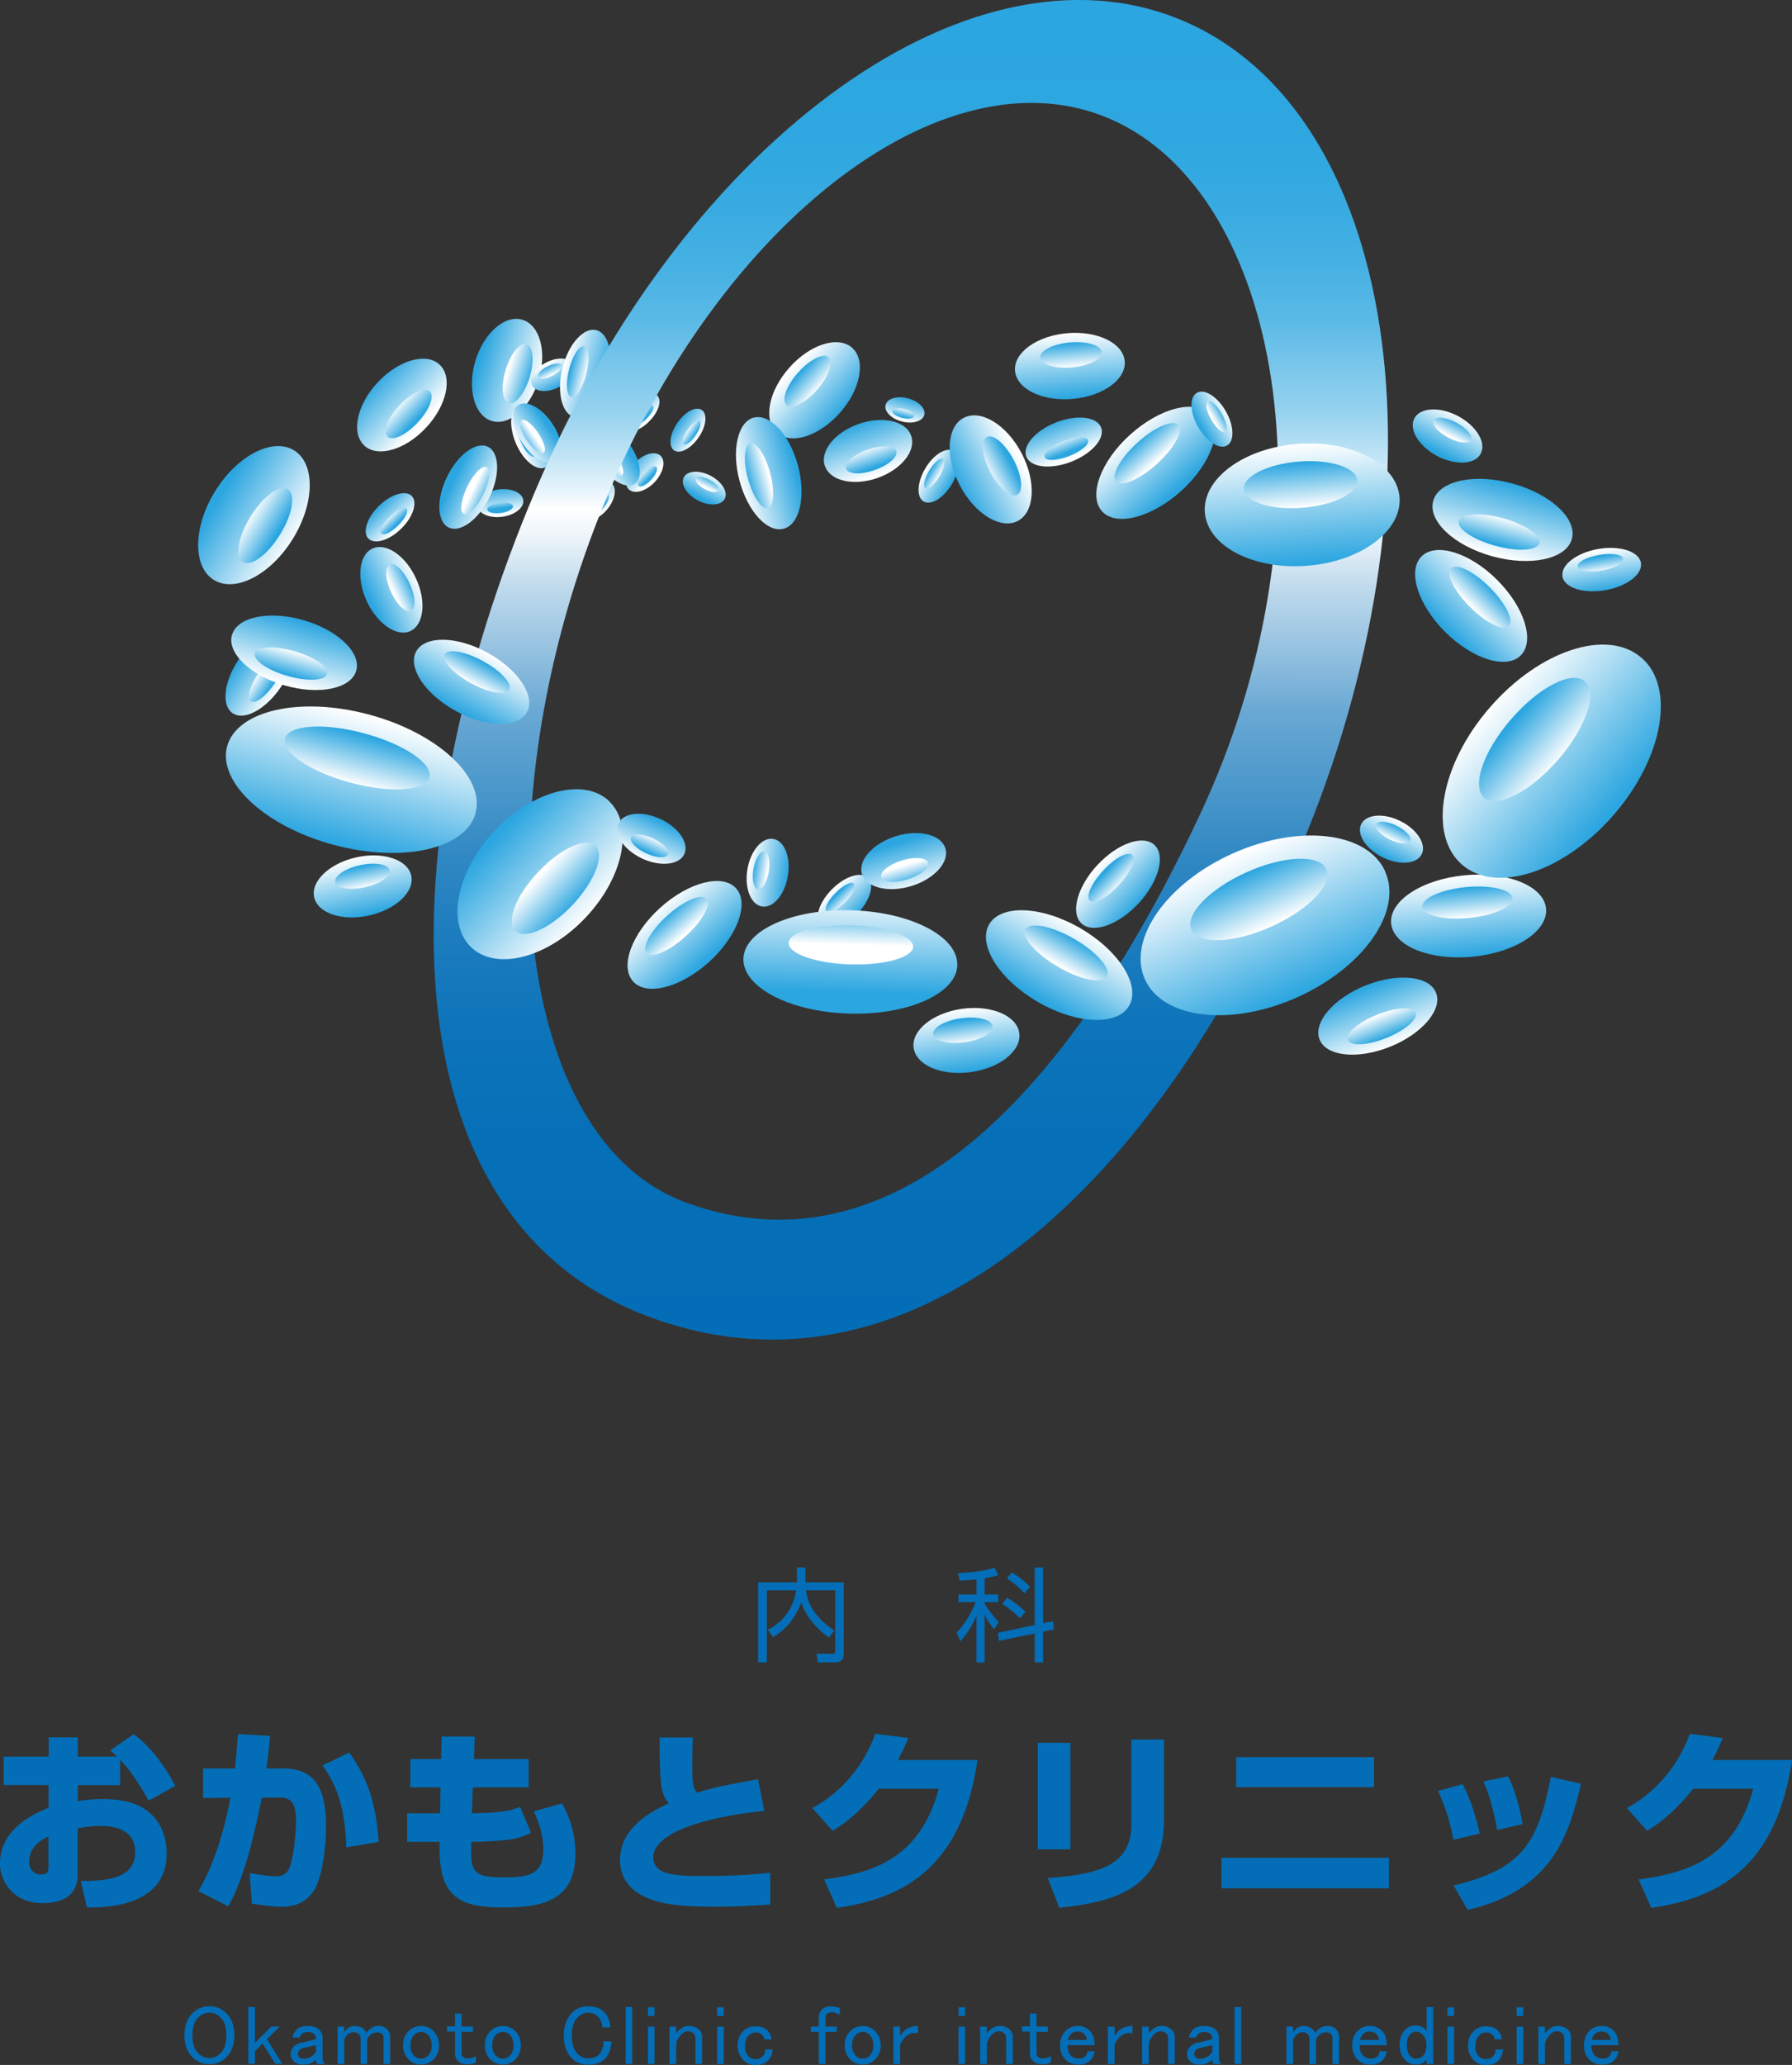 <?xml version="1.0" encoding="UTF-8"?><svg id="_イヤー_2" xmlns="http://www.w3.org/2000/svg" xmlns:xlink="http://www.w3.org/1999/xlink" viewBox="0 0 173.05 199.35"><rect x="0" y="0" width="173.05" height="199.35" fill="#333333" stroke="none"/><defs><style>.cls-1{fill:url(#linear-gradient-75);}.cls-2{fill:url(#linear-gradient-2);}.cls-3{fill:url(#linear-gradient-51);}.cls-4{fill:url(#linear-gradient-17);}.cls-5{fill:url(#linear-gradient-87);}.cls-6{fill:url(#linear-gradient-93);}.cls-7{fill:url(#linear-gradient-92);}.cls-8{fill:url(#linear-gradient-80);}.cls-9{fill:url(#linear-gradient-109);}.cls-10{fill:url(#linear-gradient-43);}.cls-11{fill:url(#linear-gradient-15);}.cls-12{fill:url(#linear-gradient-58);}.cls-13{fill:url(#linear-gradient-69);}.cls-14{fill:url(#linear-gradient-81);}.cls-15{fill:url(#linear-gradient-18);}.cls-16{fill:url(#linear-gradient-56);}.cls-17{fill:url(#linear-gradient-40);}.cls-18{fill:url(#linear-gradient-52);}.cls-19{fill:url(#linear-gradient-28);}.cls-20{fill:url(#linear-gradient-14);}.cls-21{fill:url(#linear-gradient-36);}.cls-22{fill:url(#linear-gradient-78);}.cls-23{fill:url(#linear-gradient-20);}.cls-24{fill:url(#linear-gradient-6);}.cls-25{fill:url(#linear-gradient-53);}.cls-26{fill:url(#linear-gradient-91);}.cls-27{fill:url(#linear-gradient-60);}.cls-28{fill:url(#linear-gradient-108);}.cls-29{fill:url(#linear-gradient-84);}.cls-30{fill:url(#linear-gradient-104);}.cls-31{fill:url(#linear-gradient-35);}.cls-32{fill:url(#linear-gradient-48);}.cls-33{fill:url(#linear-gradient-32);}.cls-34{fill:url(#linear-gradient-97);}.cls-35{fill:url(#linear-gradient-11);}.cls-36{fill:url(#linear-gradient-50);}.cls-37{fill:url(#linear-gradient-106);}.cls-38{fill:url(#linear-gradient-111);}.cls-39{fill:url(#linear-gradient-63);}.cls-40{fill:url(#linear-gradient-67);}.cls-41{fill:url(#linear-gradient-95);}.cls-42{fill:url(#linear-gradient-86);}.cls-43{fill:url(#linear-gradient-39);}.cls-44{fill:url(#linear-gradient-110);}.cls-45{fill:url(#linear-gradient-10);}.cls-46{fill:url(#linear-gradient-59);}.cls-47{fill:url(#linear-gradient-49);}.cls-48{fill:url(#linear-gradient-37);}.cls-49{fill:url(#linear-gradient-82);}.cls-50{fill:url(#linear-gradient-16);}.cls-51{fill:url(#linear-gradient-31);}.cls-52{fill:url(#linear-gradient-85);}.cls-53{fill:url(#linear-gradient-61);}.cls-54{fill:url(#linear-gradient-68);}.cls-55{fill:url(#linear-gradient-103);}.cls-56{fill:url(#linear-gradient-62);}.cls-57{fill:url(#linear-gradient-107);}.cls-58{fill:url(#linear-gradient-41);}.cls-59{fill:url(#linear-gradient-76);}.cls-60{fill:url(#linear-gradient-98);}.cls-61{fill:url(#linear-gradient-21);}.cls-62{fill:url(#linear-gradient-72);}.cls-63{fill:url(#linear-gradient-25);}.cls-64{fill:url(#linear-gradient-89);}.cls-65{fill:url(#linear-gradient-5);}.cls-66{fill:url(#linear-gradient-64);}.cls-67{fill:url(#linear-gradient-102);}.cls-68{fill:url(#linear-gradient-83);}.cls-69{fill:url(#linear-gradient-54);}.cls-70{fill:url(#linear-gradient-45);}.cls-71{fill:url(#linear-gradient-55);}.cls-72{fill:url(#linear-gradient-34);}.cls-73{fill:url(#linear-gradient-65);}.cls-74{fill:url(#linear-gradient-70);}.cls-75{fill:url(#linear-gradient-79);}.cls-76{fill:url(#linear-gradient-88);}.cls-77{fill:url(#linear-gradient-7);}.cls-78{fill:url(#linear-gradient-66);}.cls-79{fill:url(#linear-gradient-96);}.cls-80{fill:#036eb7;}.cls-81{fill:url(#linear-gradient-24);}.cls-82{fill:url(#linear-gradient-73);}.cls-83{fill:url(#linear-gradient-100);}.cls-84{fill:url(#linear-gradient-105);}.cls-85{fill:url(#linear-gradient-9);}.cls-86{fill:url(#linear-gradient-22);}.cls-87{fill:url(#linear-gradient-74);}.cls-88{fill:url(#linear-gradient-42);}.cls-89{fill:url(#linear-gradient-99);}.cls-90{fill:url(#linear-gradient-3);}.cls-91{fill:url(#linear-gradient);}.cls-92{fill:url(#linear-gradient-27);}.cls-93{fill:url(#linear-gradient-33);}.cls-94{fill:url(#linear-gradient-38);}.cls-95{fill:url(#linear-gradient-94);}.cls-96{fill:url(#linear-gradient-29);}.cls-97{fill:url(#linear-gradient-30);}.cls-98{fill:url(#linear-gradient-23);}.cls-99{fill:url(#linear-gradient-19);}.cls-100{fill:url(#linear-gradient-71);}.cls-101{fill:url(#linear-gradient-4);}.cls-102{fill:url(#linear-gradient-77);}.cls-103{fill:url(#linear-gradient-8);}.cls-104{fill:url(#linear-gradient-90);}.cls-105{fill:url(#linear-gradient-44);}.cls-106{fill:url(#linear-gradient-57);}.cls-107{fill:url(#linear-gradient-47);}.cls-108{fill:url(#linear-gradient-46);}.cls-109{fill:url(#linear-gradient-12);}.cls-110{fill:url(#linear-gradient-13);}.cls-111{fill:url(#linear-gradient-26);}.cls-112{fill:url(#linear-gradient-101);}</style><linearGradient id="linear-gradient" x1="5250.01" y1="-5330.38" x2="5250.01" y2="-5323.99" gradientTransform="translate(-3524.01 -6534.99) rotate(106.88)" gradientUnits="userSpaceOnUse"><stop offset="0" stop-color="#fff"/><stop offset=".98" stop-color="#2ca6e0"/></linearGradient><linearGradient id="linear-gradient-2" x1="5250" y1="-5327.04" x2="5250" y2="-5329.46" xlink:href="#linear-gradient"/><linearGradient id="linear-gradient-3" x1="4932.3" y1="-7277.73" x2="4932.3" y2="-7271.34" gradientTransform="translate(-2328.58 -8088.41) rotate(133.01) scale(.88 1)" xlink:href="#linear-gradient"/><linearGradient id="linear-gradient-4" x1="5087.35" y1="-7273.44" x2="5087.35" y2="-7275.87" gradientTransform="translate(-2341.54 -8073.68) rotate(133) scale(.85 1)" xlink:href="#linear-gradient"/><linearGradient id="linear-gradient-5" x1="4919.52" y1="-7297.46" x2="4919.52" y2="-7294.78" gradientTransform="translate(-2328.58 -8088.41) rotate(133.01) scale(.88 1)" xlink:href="#linear-gradient"/><linearGradient id="linear-gradient-6" x1="5073.97" y1="-7295.12" x2="5073.97" y2="-7296.13" gradientTransform="translate(-2341.54 -8073.68) rotate(133) scale(.85 1)" xlink:href="#linear-gradient"/><linearGradient id="linear-gradient-7" x1="1968.02" y1="-9096.36" x2="1968.02" y2="-9093.69" gradientTransform="translate(567.23 -9194.75) rotate(172.46) scale(.88 1)" xlink:href="#linear-gradient"/><linearGradient id="linear-gradient-8" x1="2014.7" y1="-9094.04" x2="2014.7" y2="-9095.06" gradientTransform="translate(547.03 -9191.35) rotate(172.46) scale(.85 1)" xlink:href="#linear-gradient"/><linearGradient id="linear-gradient-9" x1="4448" y1="-7837.04" x2="4448" y2="-7834.37" gradientTransform="translate(-1902.64 -8485.74) rotate(140.61) scale(.88 1)" xlink:href="#linear-gradient"/><linearGradient id="linear-gradient-10" x1="4584.35" y1="-7834.88" x2="4584.35" y2="-7835.89" gradientTransform="translate(-1917.93 -8472.55) rotate(140.6) scale(.85 1)" xlink:href="#linear-gradient"/><linearGradient id="linear-gradient-11" x1="3697.05" y1="-542.69" x2="3697.05" y2="-540.02" gradientTransform="translate(3186.17 -966.38) rotate(152.78) scale(.88 -1)" xlink:href="#linear-gradient"/><linearGradient id="linear-gradient-12" x1="3805.96" y1="-541.69" x2="3805.96" y2="-542.71" gradientTransform="translate(3168.13 -956.8) rotate(152.78) scale(.85 -1)" xlink:href="#linear-gradient"/><linearGradient id="linear-gradient-13" x1="5045.05" y1="-6048.77" x2="5045.05" y2="-6044.22" gradientTransform="translate(-3184.58 -7134.83) rotate(115.94)" xlink:href="#linear-gradient"/><linearGradient id="linear-gradient-14" x1="5045.05" y1="-6046.39" x2="5045.05" y2="-6048.11" gradientTransform="translate(-3184.58 -7134.83) rotate(115.94)" xlink:href="#linear-gradient"/><linearGradient id="linear-gradient-15" x1="5229.62" y1="-5172.12" x2="5229.62" y2="-5169.04" gradientTransform="translate(-3589.24 -6342.67) rotate(104.96)" xlink:href="#linear-gradient"/><linearGradient id="linear-gradient-16" x1="5229.62" y1="-5170.5" x2="5229.62" y2="-5171.67" gradientTransform="translate(-3589.24 -6342.67) rotate(104.96)" xlink:href="#linear-gradient"/><linearGradient id="linear-gradient-17" x1="4251.95" y1="-7406.98" x2="4251.95" y2="-7403.9" gradientTransform="translate(-2124.54 -8211.29) rotate(135.47)" xlink:href="#linear-gradient"/><linearGradient id="linear-gradient-18" x1="4251.95" y1="-7405.37" x2="4251.95" y2="-7406.54" gradientTransform="translate(-2124.54 -8211.29) rotate(135.47)" xlink:href="#linear-gradient"/><linearGradient id="linear-gradient-19" x1="4227.67" y1="-7416.38" x2="4227.67" y2="-7413.89" gradientTransform="translate(-2124.54 -8211.29) rotate(135.47)" xlink:href="#linear-gradient"/><linearGradient id="linear-gradient-20" x1="4227.67" y1="-7415.08" x2="4227.67" y2="-7416.02" gradientTransform="translate(-2124.54 -8211.29) rotate(135.47)" xlink:href="#linear-gradient"/><linearGradient id="linear-gradient-21" x1="-4271.89" y1="-4024.42" x2="-4271.89" y2="-4019.87" gradientTransform="translate(5000.41 -3123.77) rotate(-75.86)" xlink:href="#linear-gradient"/><linearGradient id="linear-gradient-22" x1="-4271.89" y1="-4022.04" x2="-4271.89" y2="-4023.76" gradientTransform="translate(5000.41 -3123.77) rotate(-75.86)" xlink:href="#linear-gradient"/><linearGradient id="linear-gradient-23" x1="-3661.66" y1="-6969.9" x2="-3661.66" y2="-6966.46" gradientTransform="translate(5042.51 -6045.08) rotate(-112.93)" xlink:href="#linear-gradient"/><linearGradient id="linear-gradient-24" x1="-3661.66" y1="-6968.1" x2="-3661.66" y2="-6969.41" gradientTransform="translate(5042.51 -6045.08) rotate(-112.93)" xlink:href="#linear-gradient"/><linearGradient id="linear-gradient-25" x1="5406" y1="-6558.56" x2="5406" y2="-6549.76" gradientTransform="translate(-3042 -7438.19) rotate(121.82) scale(.88 1)" xlink:href="#linear-gradient"/><linearGradient id="linear-gradient-26" x1="5578.51" y1="-6554.38" x2="5578.51" y2="-6557.71" gradientTransform="translate(-3052.48 -7421.78) rotate(121.83) scale(.85 1)" xlink:href="#linear-gradient"/><linearGradient id="linear-gradient-27" x1="3085.69" y1="-766.33" x2="3085.69" y2="-763.66" gradientTransform="translate(-2682.64 -546.61) rotate(27.95) scale(.88 1)" xlink:href="#linear-gradient"/><linearGradient id="linear-gradient-28" x1="3172.72" y1="-764.7" x2="3172.72" y2="-765.71" gradientTransform="translate(-2664.58 -537.21) rotate(27.95) scale(.85 1)" xlink:href="#linear-gradient"/><linearGradient id="linear-gradient-29" x1="5009.24" y1="-7188.23" x2="5009.24" y2="-7185.56" gradientTransform="translate(-2701.39 -7912.05) rotate(129.43) scale(.88 1)" xlink:href="#linear-gradient"/><linearGradient id="linear-gradient-30" x1="5166.75" y1="-7186.89" x2="5166.75" y2="-7187.9" gradientTransform="translate(-2713.93 -7896.85) rotate(129.43) scale(.85 1)" xlink:href="#linear-gradient"/><linearGradient id="linear-gradient-31" x1="4702.09" y1="-6708.62" x2="4702.09" y2="-6703.75" gradientTransform="translate(-2866.42 -7598.1) rotate(124.29)" xlink:href="#linear-gradient"/><linearGradient id="linear-gradient-32" x1="4702.09" y1="-6706.07" x2="4702.09" y2="-6707.91" gradientTransform="translate(-2866.42 -7598.1) rotate(124.29)" xlink:href="#linear-gradient"/><linearGradient id="linear-gradient-33" x1="4659.38" y1="-6728.36" x2="4659.38" y2="-6725.88" gradientTransform="translate(-2866.42 -7598.1) rotate(124.29)" xlink:href="#linear-gradient"/><linearGradient id="linear-gradient-34" x1="4659.38" y1="-6727.06" x2="4659.38" y2="-6728.01" gradientTransform="translate(-2866.42 -7598.1) rotate(124.29)" xlink:href="#linear-gradient"/><linearGradient id="linear-gradient-35" x1="3155.25" y1="-805.25" x2="3155.25" y2="-800.91" gradientTransform="translate(-2682.64 -546.61) rotate(27.95) scale(.88 1)" xlink:href="#linear-gradient"/><linearGradient id="linear-gradient-36" x1="3244.84" y1="-802.74" x2="3244.84" y2="-804.39" gradientTransform="translate(-2664.58 -537.21) rotate(27.95) scale(.85 1)" xlink:href="#linear-gradient"/><linearGradient id="linear-gradient-37" x1="2002.52" y1="-606.53" x2="2002.52" y2="-602.49" gradientTransform="translate(2231.46 306.32) rotate(170.1) scale(1 -1)" xlink:href="#linear-gradient"/><linearGradient id="linear-gradient-38" x1="2002.52" y1="-604.42" x2="2002.52" y2="-605.95" gradientTransform="translate(2231.46 306.32) rotate(170.1) scale(1 -1)" xlink:href="#linear-gradient"/><linearGradient id="linear-gradient-39" x1="-3181.37" y1="-7621.09" x2="-3181.37" y2="-7617.65" gradientTransform="translate(4584.51 -6862.36) rotate(-124.1)" xlink:href="#linear-gradient"/><linearGradient id="linear-gradient-40" x1="-3181.37" y1="-7619.29" x2="-3181.37" y2="-7620.59" gradientTransform="translate(4584.51 -6862.36) rotate(-124.1)" xlink:href="#linear-gradient"/><linearGradient id="linear-gradient-41" x1="-3175.33" y1="-7626.14" x2="-3175.33" y2="-7622.7" gradientTransform="translate(4584.51 -6862.36) rotate(-124.1)" xlink:href="#linear-gradient"/><linearGradient id="linear-gradient-42" x1="-3175.33" y1="-7624.34" x2="-3175.33" y2="-7625.65" gradientTransform="translate(4584.51 -6862.36) rotate(-124.1)" xlink:href="#linear-gradient"/><linearGradient id="linear-gradient-43" x1="-713.88" y1="-9191.95" x2="-713.88" y2="-9185.4" gradientTransform="translate(1890.53 -8963.42) rotate(-163.9)" xlink:href="#linear-gradient"/><linearGradient id="linear-gradient-44" x1="-713.88" y1="-9188.53" x2="-713.88" y2="-9191.01" gradientTransform="translate(1890.53 -8963.42) rotate(-163.9)" xlink:href="#linear-gradient"/><linearGradient id="linear-gradient-45" x1="2960.82" y1="-8481.64" x2="2960.82" y2="-8476.11" gradientTransform="translate(60.93 -8937.88) rotate(160.6)" xlink:href="#linear-gradient"/><linearGradient id="linear-gradient-46" x1="2960.82" y1="-8478.75" x2="2960.82" y2="-8480.84" gradientTransform="translate(60.93 -8937.88) rotate(160.6)" xlink:href="#linear-gradient"/><linearGradient id="linear-gradient-47" x1="279.53" y1="-9170.45" x2="279.53" y2="-9168.14" gradientTransform="translate(2594.45 -8783.84) rotate(-165.67) scale(.88 1)" xlink:href="#linear-gradient"/><linearGradient id="linear-gradient-48" x1="265.62" y1="-9168.74" x2="265.62" y2="-9169.61" gradientTransform="translate(2574.59 -8788.42) rotate(-165.67) scale(.85 1)" xlink:href="#linear-gradient"/><linearGradient id="linear-gradient-49" x1="-763.71" y1="14.91" x2="-763.71" y2="18.81" gradientTransform="translate(-457.93 -233.15) rotate(-153.5) scale(.88 -1)" xlink:href="#linear-gradient"/><linearGradient id="linear-gradient-50" x1="-814.79" y1="17.03" x2="-814.79" y2="15.55" gradientTransform="translate(-475.88 -242.19) rotate(-153.5) scale(.85 -1)" xlink:href="#linear-gradient"/><linearGradient id="linear-gradient-51" x1="3024.33" y1="-8395.07" x2="3024.33" y2="-8391" gradientTransform="translate(-131.52 -8875.92) rotate(158.68)" xlink:href="#linear-gradient"/><linearGradient id="linear-gradient-52" x1="3024.33" y1="-8392.94" x2="3024.33" y2="-8394.48" gradientTransform="translate(-131.52 -8875.92) rotate(158.68)" xlink:href="#linear-gradient"/><linearGradient id="linear-gradient-53" x1="675.58" y1="-9071.45" x2="675.58" y2="-9068.37" gradientTransform="translate(2240.14 -8800.76) rotate(-170.81)" xlink:href="#linear-gradient"/><linearGradient id="linear-gradient-54" x1="675.58" y1="-9069.84" x2="675.58" y2="-9071.01" gradientTransform="translate(2240.14 -8800.76) rotate(-170.81)" xlink:href="#linear-gradient"/><linearGradient id="linear-gradient-55" x1="-3913.19" y1="-3075.74" x2="-3913.19" y2="-3072.76" gradientTransform="translate(4734.59 -1741.74) rotate(-59.21)" xlink:href="#linear-gradient"/><linearGradient id="linear-gradient-56" x1="-3913.19" y1="-3074.18" x2="-3913.19" y2="-3075.31" gradientTransform="translate(4734.59 -1741.74) rotate(-59.21)" xlink:href="#linear-gradient"/><linearGradient id="linear-gradient-57" x1="-3412.45" y1="-2221.82" x2="-3412.45" y2="-2218.41" gradientTransform="translate(4059.8 -777.44) rotate(-45.31)" xlink:href="#linear-gradient"/><linearGradient id="linear-gradient-58" x1="-3412.45" y1="-2220.03" x2="-3412.45" y2="-2221.32" gradientTransform="translate(4059.8 -777.44) rotate(-45.31)" xlink:href="#linear-gradient"/><linearGradient id="linear-gradient-59" x1="-365.55" y1="-695.86" x2="-365.55" y2="-690.11" gradientTransform="translate(498.91 692.21) rotate(-12.56) scale(.88 1)" xlink:href="#linear-gradient"/><linearGradient id="linear-gradient-60" x1="-402.86" y1="-692.7" x2="-402.86" y2="-694.88" gradientTransform="translate(519.05 687.56) rotate(-12.57) scale(.85 1)" xlink:href="#linear-gradient"/><linearGradient id="linear-gradient-61" x1="-2968.95" y1="-2372.34" x2="-2968.95" y2="-2365.79" gradientTransform="translate(3578.76 -348.28) rotate(-48.58) scale(.88 1)" xlink:href="#linear-gradient"/><linearGradient id="linear-gradient-62" x1="-3099.54" y1="-2368.64" x2="-3099.54" y2="-2371.13" gradientTransform="translate(3591.9 -363.87) rotate(-48.58) scale(.85 1)" xlink:href="#linear-gradient"/><linearGradient id="linear-gradient-63" x1="-3838.24" y1="-4405.97" x2="-3838.24" y2="-4402.01" gradientTransform="translate(4976.9 -2505.03) rotate(-80.43) scale(.88 1)" xlink:href="#linear-gradient"/><linearGradient id="linear-gradient-64" x1="-4000.32" y1="-4403.74" x2="-4000.32" y2="-4405.24" gradientTransform="translate(4980.02 -2525.42) rotate(-80.43) scale(.85 1)" xlink:href="#linear-gradient"/><linearGradient id="linear-gradient-65" x1="-2962.22" y1="-5962.87" x2="-2962.22" y2="-5957.03" gradientTransform="translate(5057.21 -4366.32) rotate(-105.09)" xlink:href="#linear-gradient"/><linearGradient id="linear-gradient-66" x1="-2962.22" y1="-5959.82" x2="-2962.22" y2="-5962.03" gradientTransform="translate(5057.21 -4366.32) rotate(-105.09)" xlink:href="#linear-gradient"/><linearGradient id="linear-gradient-67" x1="-3.77" y1="119.47" x2="-.96" y2="-9.82" gradientTransform="translate(89.13 9.8) rotate(-1.24)" gradientUnits="userSpaceOnUse"><stop offset="0" stop-color="#036eb7"/><stop offset=".14" stop-color="#056fb7"/><stop offset=".23" stop-color="#0d74ba"/><stop offset=".3" stop-color="#1c7cbe"/><stop offset=".36" stop-color="#3088c3"/><stop offset=".41" stop-color="#4a97cb"/><stop offset=".47" stop-color="#6aa9d4"/><stop offset=".51" stop-color="#91bfdf"/><stop offset=".56" stop-color="#bdd9ec"/><stop offset=".6" stop-color="#eef5fa"/><stop offset=".62" stop-color="#fff"/><stop offset=".63" stop-color="#edf7fc"/><stop offset=".66" stop-color="#c0e4f5"/><stop offset=".69" stop-color="#98d3ef"/><stop offset=".73" stop-color="#76c5ea"/><stop offset=".76" stop-color="#5bbae6"/><stop offset=".8" stop-color="#46b1e3"/><stop offset=".85" stop-color="#37aae1"/><stop offset=".9" stop-color="#2ea7e0"/><stop offset=".98" stop-color="#2ca6e0"/></linearGradient><linearGradient id="linear-gradient-68" x1="604" y1="-881.05" x2="604" y2="-868.01" gradientTransform="translate(-776.06 763.48) rotate(15.02)" xlink:href="#linear-gradient"/><linearGradient id="linear-gradient-69" x1="604" y1="-874.23" x2="604" y2="-879.17" gradientTransform="translate(-776.06 763.48) rotate(15.02)" xlink:href="#linear-gradient"/><linearGradient id="linear-gradient-70" x1="-2795.36" y1="-6920.79" x2="-2795.36" y2="-6908.65" gradientTransform="translate(-3073.3 -6687.39) rotate(-46.79) scale(1 -1)" xlink:href="#linear-gradient"/><linearGradient id="linear-gradient-71" x1="-2795.36" y1="-6914.44" x2="-2795.36" y2="-6919.04" gradientTransform="translate(-3073.3 -6687.39) rotate(-46.79) scale(1 -1)" xlink:href="#linear-gradient"/><linearGradient id="linear-gradient-72" x1="-1648.07" y1="-479.76" x2="-1648.07" y2="-464.54" gradientTransform="translate(1634.97 -71.64) rotate(-24.16) scale(.88 1)" xlink:href="#linear-gradient"/><linearGradient id="linear-gradient-73" x1="-1730.69" y1="-471.98" x2="-1730.69" y2="-477.74" gradientTransform="translate(1653.53 -79.71) rotate(-24.15) scale(.85 1)" xlink:href="#linear-gradient"/><linearGradient id="linear-gradient-74" x1="2284.85" y1="-8180.73" x2="2284.85" y2="-8176.53" gradientTransform="translate(1692.73 -8180.8) rotate(24.94) scale(.88 -1)" xlink:href="#linear-gradient"/><linearGradient id="linear-gradient-75" x1="2343.72" y1="-8177.82" x2="2343.72" y2="-8179.41" gradientTransform="translate(1710.62 -8171.89) rotate(24.94) scale(.85 -1)" xlink:href="#linear-gradient"/><linearGradient id="linear-gradient-76" x1="88.95" y1="-223.98" x2="88.95" y2="-217.62" gradientTransform="translate(45.28 262.23) rotate(-5.12) scale(.88 1)" xlink:href="#linear-gradient"/><linearGradient id="linear-gradient-77" x1="68.85" y1="-220.48" x2="68.85" y2="-222.89" gradientTransform="translate(65.13 260.27) rotate(-5.12) scale(.85 1)" xlink:href="#linear-gradient"/><linearGradient id="linear-gradient-78" x1="2380.08" y1="-8058.33" x2="2380.08" y2="-8053.28" gradientTransform="translate(-271.69 -8230.79) rotate(162.99) scale(.88 1)" xlink:href="#linear-gradient"/><linearGradient id="linear-gradient-79" x1="2442.56" y1="-8055.37" x2="2442.56" y2="-8057.28" gradientTransform="translate(-290.64 -8224.74) rotate(162.99) scale(.85 1)" xlink:href="#linear-gradient"/><linearGradient id="linear-gradient-80" x1="1767.15" y1="-725.8" x2="1767.15" y2="-719.63" gradientTransform="translate(1729.47 600.8) rotate(172.02) scale(.88 -1)" xlink:href="#linear-gradient"/><linearGradient id="linear-gradient-81" x1="1808.29" y1="-723.02" x2="1808.29" y2="-725.36" gradientTransform="translate(1710.3 603.86) rotate(172.01) scale(.85 -1) skewX(.01)" xlink:href="#linear-gradient"/><linearGradient id="linear-gradient-82" x1="-2761.12" y1="-1606.74" x2="-2761.12" y2="-1601.3" gradientTransform="translate(3162.78 -844.71) rotate(-47.09)" xlink:href="#linear-gradient"/><linearGradient id="linear-gradient-83" x1="-2761.12" y1="-1603.89" x2="-2761.12" y2="-1605.95" gradientTransform="translate(3162.78 -844.71) rotate(-47.09)" xlink:href="#linear-gradient"/><linearGradient id="linear-gradient-84" x1="-2412.59" y1="-1306.35" x2="-2412.59" y2="-1299.02" gradientTransform="translate(2774.83 -606.88) rotate(-42.11)" xlink:href="#linear-gradient"/><linearGradient id="linear-gradient-85" x1="-2412.58" y1="-1302.51" x2="-2412.58" y2="-1305.3" gradientTransform="translate(2774.83 -606.88) rotate(-42.11)" xlink:href="#linear-gradient"/><linearGradient id="linear-gradient-86" x1="-2476.9" y1="-1302.9" x2="-2476.9" y2="-1295.86" gradientTransform="translate(2774.83 -606.88) rotate(-42.11)" xlink:href="#linear-gradient"/><linearGradient id="linear-gradient-87" x1="-2476.9" y1="-1299.21" x2="-2476.9" y2="-1301.88" gradientTransform="translate(2774.83 -606.88) rotate(-42.11)" xlink:href="#linear-gradient"/><linearGradient id="linear-gradient-88" x1="353.67" y1="-519.24" x2="353.67" y2="-508.92" gradientTransform="translate(-304.94 578.1) rotate(1.74) scale(1.05 .97)" xlink:href="#linear-gradient"/><linearGradient id="linear-gradient-89" x1="353.67" y1="-513.84" x2="353.67" y2="-517.75" gradientTransform="translate(-304.94 578.1) rotate(1.74) scale(1.05 .97)" xlink:href="#linear-gradient"/><linearGradient id="linear-gradient-90" x1="2532.18" y1="-990.1" x2="2532.18" y2="-981.89" gradientTransform="translate(-2582.36 -327.11) rotate(30.17)" xlink:href="#linear-gradient"/><linearGradient id="linear-gradient-91" x1="2532.18" y1="-985.81" x2="2532.18" y2="-988.92" gradientTransform="translate(-2582.36 -327.11) rotate(30.17)" xlink:href="#linear-gradient"/><linearGradient id="linear-gradient-92" x1="4753.7" y1="-2076.81" x2="4753.7" y2="-2070.08" gradientTransform="translate(-3681.15 -2682.38) rotate(62.27) scale(.88 1)" xlink:href="#linear-gradient"/><linearGradient id="linear-gradient-93" x1="4901.49" y1="-2073.35" x2="4901.49" y2="-2075.89" gradientTransform="translate(-3671.86 -2664.63) rotate(62.27) scale(.85 1)" xlink:href="#linear-gradient"/><linearGradient id="linear-gradient-94" x1="5085.56" y1="-2308.82" x2="5085.56" y2="-2303.58" gradientTransform="translate(-3928.04 -3026.53) rotate(65.19) scale(.88 1)" xlink:href="#linear-gradient"/><linearGradient id="linear-gradient-95" x1="5245.37" y1="-2306.04" x2="5245.37" y2="-2308.03" gradientTransform="translate(-3919.64 -3008.4) rotate(65.19) scale(.85 1)" xlink:href="#linear-gradient"/><linearGradient id="linear-gradient-96" x1="410.9" y1="-456.13" x2="410.9" y2="-448.23" gradientTransform="translate(-223.87 577.9) rotate(-5.5)" xlink:href="#linear-gradient"/><linearGradient id="linear-gradient-97" x1="410.9" y1="-452" x2="410.9" y2="-454.99" gradientTransform="translate(-223.87 577.9) rotate(-5.5)" xlink:href="#linear-gradient"/><linearGradient id="linear-gradient-98" x1="3052.45" y1="-8435.53" x2="3052.45" y2="-8429.17" gradientTransform="translate(-185.83 -8864.15) rotate(158.06)" xlink:href="#linear-gradient"/><linearGradient id="linear-gradient-99" x1="3052.45" y1="-8432.21" x2="3052.45" y2="-8434.61" gradientTransform="translate(-185.83 -8864.15) rotate(158.06)" xlink:href="#linear-gradient"/><linearGradient id="linear-gradient-100" x1="568.97" y1="-8577.18" x2="568.97" y2="-8569.89" gradientTransform="translate(1864.08 -8368.62) rotate(15.34) scale(1 -1)" xlink:href="#linear-gradient"/><linearGradient id="linear-gradient-101" x1="568.97" y1="-8573.36" x2="568.97" y2="-8576.13" gradientTransform="translate(1864.08 -8368.62) rotate(15.34) scale(1 -1)" xlink:href="#linear-gradient"/><linearGradient id="linear-gradient-102" x1="3384.08" y1="-1132.54" x2="3384.08" y2="-1125.43" gradientTransform="translate(-3051.93 -1529.88) rotate(44.89)" xlink:href="#linear-gradient"/><linearGradient id="linear-gradient-103" x1="3384.08" y1="-1128.82" x2="3384.08" y2="-1131.52" gradientTransform="translate(-3051.93 -1529.88) rotate(44.89)" xlink:href="#linear-gradient"/><linearGradient id="linear-gradient-104" x1="2421.77" y1="-373.76" x2="2421.77" y2="-367.36" gradientTransform="translate(-2256.62 -772.58) rotate(28.71)" xlink:href="#linear-gradient"/><linearGradient id="linear-gradient-105" x1="2421.78" y1="-370.41" x2="2421.78" y2="-372.84" gradientTransform="translate(-2256.62 -772.58) rotate(28.71)" xlink:href="#linear-gradient"/><linearGradient id="linear-gradient-106" x1="-2857.11" y1="-2084.15" x2="-2857.11" y2="-2068.33" gradientTransform="translate(3361.24 -458.94) rotate(-49.04) scale(.88 1)" xlink:href="#linear-gradient"/><linearGradient id="linear-gradient-107" x1="-2983.23" y1="-2075.74" x2="-2983.23" y2="-2081.74" gradientTransform="translate(3374.35 -474.38) rotate(-49.05) scale(.85 1)" xlink:href="#linear-gradient"/><linearGradient id="linear-gradient-108" x1="4523.79" y1="-2112.56" x2="4523.79" y2="-2109.48" gradientTransform="translate(-3963.69 -2835.89) rotate(60.19)" xlink:href="#linear-gradient"/><linearGradient id="linear-gradient-109" x1="4523.8" y1="-2110.95" x2="4523.8" y2="-2112.12" gradientTransform="translate(-3963.69 -2835.89) rotate(60.19)" xlink:href="#linear-gradient"/><linearGradient id="linear-gradient-110" x1="44.27" y1="-52.16" x2="44.27" y2="-40.36" gradientTransform="translate(85.2 98.31) rotate(-4.46)" xlink:href="#linear-gradient"/><linearGradient id="linear-gradient-111" x1="44.27" y1="-45.99" x2="44.27" y2="-50.46" gradientTransform="translate(85.2 98.31) rotate(-4.46)" xlink:href="#linear-gradient"/></defs><g id="_イヤー_1-2"><g><g><path class="cls-80" d="M12.92,167.42c1.54,1.12,2.98,3.01,4.01,4.98l-2.58,1.44c-.66-1.18-1.55-2.71-2.75-3.97v2.47H7.51v1.55c.52-.09,1.12-.21,2.34-.21,2.7,0,3.93,.73,4.68,1.39,1.4,1.27,1.57,3.03,1.57,3.86,0,5.21-6.05,5.22-7.7,5.22l-.6-2.56c1.97-.02,5.26-.02,5.26-2.77,0-2.42-2.42-2.55-3.35-2.55-.84,0-1.68,.15-2.21,.22v4.47c0,2.4-2.04,2.77-3.35,2.77-3.11,0-4.16-2.4-4.16-3.8,0-3.5,3.58-4.96,4.7-5.41v-2.19H.36v-2.75H4.7v-1.85h2.81v1.85h3.8c-.17-.17-.3-.28-.67-.6l2.28-1.57Zm-8.24,9.87c-.49,.24-1.87,.9-1.87,2.43,0,.95,.69,1.25,1.14,1.25,.73,0,.73-.39,.73-.79v-2.9Z"/><path class="cls-80" d="M26.08,167.57c-.07,.86-.17,1.83-.36,3.16h1.63c3.16,0,4.14,2.04,4.14,5.67,0,1.69-.34,5.11-1.35,6.37-.52,.66-1.4,1.31-2.88,1.31-.9,0-2.23-.19-2.94-.3l-.21-2.94c1.69,.28,2.4,.3,2.53,.3,.32,0,.97,0,1.31-.82,.56-1.44,.64-4.33,.64-4.49,0-1.72-.41-2.32-1.68-2.3l-1.63,.02c-.52,2.55-1.57,7.66-3.24,10.48l-2.88-1.46c1.83-3.11,2.7-6.91,3.09-9.01l-2.64,.02v-2.85h3.09c.15-1.55,.19-2.13,.28-3.31l3.11,.15Zm7.36,10.77c-.11-4.44-1.27-6.46-2.3-7.9l2.58-1.25c1.83,2.51,2.6,5.02,2.85,8.63l-3.13,.52Z"/><path class="cls-80" d="M42.64,167.65h3.2l-.07,2.17h5.28v2.73h-5.39l-.09,2.51c3.15-.04,3.93-.34,4.66-.62l1.05,2.49c-1.07,.54-1.91,.82-5.77,.88-.09,2.96,.11,3.43,3.2,3.43,2.28,0,3.76-.24,3.76-2.66,0-1.7-.58-2.98-.92-3.71l2.73-.77c.36,.66,1.29,2.43,1.29,4.83,0,4.81-3.59,5.21-7.02,5.21-3.95,0-6.1-.86-6.1-5.6v-.73h-3.13v-2.75h3.18l.04-2.51h-2.92v-2.73h2.98l.04-2.17Z"/><path class="cls-80" d="M66.91,167.74c-.04,.88-.06,1.54-.06,2.45,0,1.89,.04,2.43,.47,2.88,1.65-.52,1.98-.58,5.88-1.31l.6,3.07c-4.53,.41-10.71,1.83-10.71,4.46,0,1.78,2.19,1.82,5.09,1.82,1.44,0,3.73-.04,6.2-.32v3.07c-1.12,.07-2.87,.21-5.35,.21-4.47,0-5.88-.49-7.04-1.09-1.37-.71-2.12-1.97-2.12-3.39,0-3.28,3.28-4.83,4.72-5.5-.26-.3-.71-.79-.8-2.38-.09-1.52-.09-2.55-.09-3.97h3.22Z"/><path class="cls-80" d="M94.4,169.9c-1.55,10.58-7.32,13.37-13.59,14.29l-1.22-2.75c4.57-.62,9.21-1.89,11.07-8.76h-5.8c-2.06,2.6-3.8,3.67-4.46,4.06l-1.95-2.19c1.09-.62,4.36-2.49,6.08-7.17l3.18,.41c-.24,.58-.45,1.09-.99,2.12h7.68Z"/><path class="cls-80" d="M103.37,178.53h-3.15v-10.28h3.15v10.28Zm9.04-2.85c0,6.83-5.11,7.94-10.11,8.5l-1.12-2.88c5.26-.36,8.07-1.37,8.07-5.17v-8.2h3.16v7.75Z"/><path class="cls-80" d="M134.13,179.35v2.94h-16.18v-2.94h16.18Zm-1.44-9.72v2.9h-13.31v-2.9h13.31Z"/><path class="cls-80" d="M140.35,177.61c-.21-1.2-.64-2.9-1.48-4.72l2.38-.64c.92,1.76,1.38,3.61,1.65,4.76l-2.55,.6Zm.02,4.42c6.76-1.63,8.14-4.21,9.4-10.49l2.9,.67c-1.07,4.42-2.45,10.2-10.93,12.17l-1.37-2.36Zm4.21-5.37c-.45-2.53-.95-3.82-1.33-4.68l2.38-.5c.96,1.91,1.31,4.08,1.4,4.62l-2.45,.56Z"/><path class="cls-80" d="M173.05,169.9c-1.55,10.58-7.32,13.37-13.59,14.29l-1.22-2.75c4.57-.62,9.21-1.89,11.07-8.76h-5.8c-2.06,2.6-3.8,3.67-4.46,4.06l-1.95-2.19c1.09-.62,4.36-2.49,6.08-7.17l3.18,.41c-.24,.58-.45,1.09-.99,2.12h7.68Z"/></g><g><path class="cls-80" d="M76.95,151.32h.83v1.44h3.7v6.88c0,.23,0,.84-.82,.84h-1.68l-.13-.83h1.53c.13,0,.28,0,.28-.25v-5.87h-2.83c.11,.82,.48,2.39,2.74,3.88l-.54,.69c-1.96-1.49-2.43-2.78-2.65-3.38-.46,1.13-1.15,2.38-2.73,3.34l-.5-.71c1.36-.73,2.42-1.9,2.74-3.82h-2.84v6.95h-.83v-7.72h3.74v-1.44Z"/><path class="cls-80" d="M95.08,153.93h1.31v.74h-1.31v.13c.26,.46,.72,1.12,1.37,1.79l-.46,.7c-.24-.31-.58-.76-.91-1.43v4.63h-.78v-4.54c-.41,1-.86,1.7-1.57,2.51l-.35-.86c.85-.8,1.62-2.31,1.85-2.93h-1.67v-.74h1.74v-1.46c-.9,.1-1.31,.11-1.62,.12l-.17-.73c.93-.02,2.49-.16,3.53-.52l.37,.73c-.32,.08-.7,.19-1.33,.29v1.58Zm6.6,2.58l.1,.78-1.05,.23v2.97h-.81v-2.8l-3.46,.72-.1-.78,3.56-.75v-5.55h.81v5.38l.95-.2Zm-3.21-.29c-.5-.55-1.17-1.06-1.69-1.38l.48-.6c.58,.35,1.22,.8,1.76,1.37l-.55,.62Zm.45-2.41c-.74-.8-1.38-1.24-1.68-1.43l.46-.58c.78,.47,1.18,.79,1.77,1.39l-.54,.62Z"/></g><g><g><g><path class="cls-91" d="M47.49,40.64c-1.69-.51-2.39-3.12-1.58-5.81,.82-2.7,2.85-4.47,4.54-3.96,1.69,.51,2.39,3.12,1.57,5.81-.82,2.7-2.85,4.47-4.54,3.96Z"/><path class="cls-2" d="M49.13,38.91c-.64-.19-.77-1.63-.3-3.2,.48-1.57,1.38-2.69,2.02-2.49,.64,.2,.77,1.62,.3,3.2-.48,1.57-1.38,2.69-2.02,2.49Z"/></g><g><path class="cls-90" d="M35.17,43c-1.29-1.2-.71-3.93,1.3-6.08,2.01-2.16,4.69-2.93,5.98-1.72,1.29,1.2,.71,3.93-1.3,6.08-2.01,2.16-4.69,2.93-5.98,1.73Z"/><path class="cls-101" d="M37.41,42.16c-.49-.46,.03-1.81,1.16-3.02,1.13-1.21,2.44-1.82,2.93-1.37,.49,.45-.03,1.81-1.16,3.02-1.13,1.21-2.44,1.82-2.93,1.37Z"/></g><g><path class="cls-65" d="M60.73,47.25c-.54-.5-.29-1.64,.55-2.54,.84-.9,1.96-1.22,2.5-.72,.54,.5,.29,1.64-.55,2.54-.84,.9-1.96,1.22-2.5,.72Z"/><path class="cls-24" d="M61.66,46.9c-.2-.19,.01-.76,.48-1.26,.47-.51,1.02-.76,1.23-.57,.2,.19-.01,.76-.49,1.26-.47,.51-1.02,.76-1.22,.57Z"/></g><g><path class="cls-77" d="M46.1,48.87c-.1-.73,.82-1.46,2.04-1.62,1.22-.16,2.29,.3,2.39,1.03,.1,.73-.82,1.45-2.04,1.61-1.22,.16-2.29-.3-2.39-1.03Z"/><path class="cls-103" d="M47.05,49.19c-.04-.28,.49-.58,1.18-.67,.69-.09,1.27,.06,1.31,.34,.04,.28-.49,.58-1.18,.67-.69,.09-1.27-.06-1.31-.34Z"/></g><g><path class="cls-85" d="M52.33,48.2c-.47-.57-.08-1.67,.88-2.45,.95-.78,2.1-.96,2.57-.38,.47,.57,.08,1.66-.88,2.45-.95,.78-2.1,.96-2.57,.38Z"/><path class="cls-45" d="M53.3,47.98c-.18-.22,.11-.75,.65-1.19,.54-.44,1.11-.62,1.29-.4,.18,.22-.11,.75-.65,1.19-.54,.44-1.11,.62-1.29,.4Z"/></g><g><path class="cls-35" d="M51.39,37.21c.34,.65,1.5,.73,2.59,.16,1.1-.56,1.71-1.55,1.37-2.21-.34-.65-1.5-.73-2.59-.17-1.1,.56-1.71,1.55-1.37,2.21Z"/><path class="cls-109" d="M51.98,36.4c.13,.25,.73,.19,1.35-.12,.62-.32,1.01-.78,.88-1.02-.13-.25-.73-.2-1.35,.12-.62,.31-1.01,.77-.88,1.02Z"/></g><g><path class="cls-110" d="M43.32,50.92c-1.13-.55-1.2-2.74-.15-4.89,1.05-2.15,2.81-3.45,3.94-2.9,1.13,.55,1.2,2.74,.15,4.89-1.05,2.15-2.81,3.45-3.94,2.9Z"/><path class="cls-20" d="M44.79,49.63c-.43-.21-.28-1.39,.33-2.65,.61-1.25,1.45-2.1,1.88-1.89,.43,.21,.28,1.39-.33,2.65-.61,1.25-1.45,2.1-1.88,1.89Z"/></g><g><path class="cls-11" d="M56.05,47.54c-.82-.22-1.15-1.67-.73-3.23,.42-1.56,1.42-2.66,2.25-2.44,.82,.22,1.15,1.67,.73,3.23-.42,1.56-1.42,2.65-2.24,2.44Z"/><path class="cls-50" d="M56.86,46.49c-.31-.08-.37-.89-.12-1.8,.24-.91,.69-1.58,1-1.5,.31,.08,.37,.89,.12,1.8-.24,.91-.69,1.58-1,1.5Z"/></g><g><path class="cls-4" d="M35.58,52c-.6-.6-.15-2.02,1.01-3.16,1.15-1.13,2.57-1.56,3.17-.96,.59,.61,.14,2.02-1.01,3.15-1.16,1.14-2.57,1.57-3.17,.96Z"/><path class="cls-15" d="M36.82,51.51c-.23-.23,.14-.95,.81-1.61,.67-.66,1.4-1.01,1.63-.78,.22,.23-.14,.95-.81,1.61-.67,.66-1.4,1.01-1.62,.78Z"/></g><g><path class="cls-99" d="M60.1,41.49c-.48-.49-.12-1.63,.82-2.55,.93-.92,2.07-1.26,2.55-.77,.48,.49,.12,1.63-.81,2.54-.93,.92-2.08,1.26-2.56,.77Z"/><path class="cls-23" d="M61.09,41.09c-.18-.18,.11-.77,.65-1.3,.54-.53,1.13-.81,1.31-.63,.18,.19-.11,.77-.65,1.3-.54,.53-1.13,.82-1.31,.63Z"/></g><g><path class="cls-61" d="M57.58,31.87c1.22,.31,1.73,2.44,1.15,4.76-.58,2.32-2.05,3.95-3.26,3.65-1.22-.31-1.73-2.44-1.15-4.76,.58-2.32,2.05-3.95,3.26-3.65Z"/><path class="cls-86" d="M56.4,33.44c.46,.12,.56,1.31,.22,2.66-.34,1.35-.99,2.35-1.45,2.23-.46-.11-.56-1.3-.22-2.65,.34-1.35,.99-2.35,1.45-2.24Z"/></g><g><path class="cls-98" d="M50.12,39.1c.88-.37,2.16,.68,2.86,2.34,.71,1.67,.57,3.32-.31,3.69-.88,.37-2.16-.68-2.86-2.35-.7-1.66-.57-3.32,.31-3.69Z"/><path class="cls-81" d="M50.13,40.58c.33-.14,.93,.53,1.34,1.5,.41,.97,.48,1.87,.14,2.01-.33,.14-.93-.53-1.34-1.5-.41-.97-.47-1.87-.14-2.01Z"/></g></g><g><path class="cls-63" d="M20.64,55.98c-2.06-1.28-2-5.12,.14-8.57,2.14-3.45,5.56-5.21,7.62-3.93,2.07,1.28,2,5.12-.14,8.57-2.14,3.45-5.55,5.21-7.62,3.93Z"/><path class="cls-111" d="M23.44,54.25c-.79-.48-.44-2.45,.76-4.39,1.2-1.94,2.81-3.12,3.6-2.63,.78,.49,.44,2.45-.76,4.39-1.2,1.94-2.81,3.12-3.59,2.63Z"/></g><g><path class="cls-92" d="M69.98,48.17c-.35,.65-1.51,.71-2.6,.13-1.09-.58-1.69-1.57-1.34-2.23,.35-.65,1.51-.71,2.6-.13,1.09,.58,1.69,1.57,1.34,2.23Z"/><path class="cls-19" d="M69.4,47.36c-.13,.25-.73,.18-1.34-.14-.61-.32-1-.79-.87-1.03,.13-.25,.73-.18,1.34,.14,.61,.32,1,.79,.87,1.03Z"/></g><g><path class="cls-96" d="M56.2,50.05c-.57-.47-.4-1.62,.38-2.57,.78-.95,1.88-1.34,2.45-.88,.57,.47,.4,1.62-.39,2.57-.78,.95-1.88,1.35-2.45,.88Z"/><path class="cls-97" d="M57.11,49.64c-.22-.18-.03-.75,.41-1.29,.44-.53,.97-.82,1.19-.65,.22,.18,.03,.76-.41,1.29-.44,.54-.97,.83-1.19,.65Z"/></g><g><path class="cls-51" d="M22.46,68.85c-1.11-.76-.84-3.08,.6-5.2,1.44-2.11,3.51-3.21,4.62-2.46,1.11,.76,.84,3.09-.6,5.2-1.45,2.11-3.51,3.22-4.62,2.46Z"/><path class="cls-33" d="M24.22,67.71c-.42-.28-.08-1.51,.76-2.75,.84-1.23,1.86-1.99,2.29-1.71,.42,.29,.08,1.52-.76,2.75-.84,1.23-1.86,2-2.28,1.71Z"/></g><g><path class="cls-93" d="M65.1,43.49c-.57-.39-.43-1.58,.31-2.66,.74-1.08,1.79-1.64,2.36-1.25,.57,.39,.43,1.58-.31,2.65-.74,1.08-1.79,1.64-2.36,1.25Z"/><path class="cls-72" d="M66,42.9c-.22-.15-.04-.78,.39-1.4,.43-.63,.95-1.02,1.17-.87,.21,.15,.04,.77-.39,1.4-.43,.63-.95,1.02-1.16,.87Z"/></g><g><path class="cls-31" d="M142.99,43.8c-.56,1.06-2.45,1.15-4.22,.21-1.77-.94-2.75-2.56-2.19-3.62,.56-1.06,2.45-1.16,4.22-.22,1.77,.94,2.75,2.56,2.19,3.62Z"/><path class="cls-21" d="M142.05,42.48c-.21,.4-1.19,.3-2.19-.23-.99-.53-1.63-1.28-1.41-1.68,.21-.4,1.19-.3,2.19,.23,.99,.53,1.62,1.28,1.41,1.68Z"/></g><g><path class="cls-48" d="M150.88,55.65c.19,1.1,2.04,1.69,4.14,1.33,2.09-.36,3.63-1.55,3.44-2.65-.19-1.1-2.04-1.69-4.13-1.33-2.09,.37-3.63,1.55-3.44,2.65Z"/><path class="cls-94" d="M152.35,54.71c.07,.42,1.12,.58,2.33,.37,1.22-.21,2.14-.73,2.07-1.14-.07-.42-1.12-.58-2.33-.37-1.22,.21-2.15,.72-2.07,1.14Z"/></g><g><path class="cls-43" d="M57.62,41.28c.79-.53,2.25,.25,3.26,1.75,1.02,1.5,1.2,3.15,.42,3.68-.79,.53-2.25-.25-3.26-1.75-1.02-1.5-1.2-3.14-.41-3.68Z"/><path class="cls-17" d="M57.92,42.74c.3-.2,1.02,.34,1.61,1.21,.59,.87,.83,1.74,.53,1.95-.3,.2-1.02-.34-1.61-1.22-.59-.87-.83-1.74-.53-1.94Z"/></g><g><path class="cls-58" d="M50.05,39.11c.79-.53,2.25,.25,3.26,1.75,1.02,1.5,1.2,3.15,.42,3.68-.79,.53-2.25-.25-3.26-1.75-1.01-1.5-1.2-3.14-.41-3.68Z"/><path class="cls-88" d="M50.35,40.57c.3-.2,1.02,.34,1.61,1.21,.59,.87,.83,1.74,.53,1.95-.3,.2-1.02-.34-1.61-1.21-.59-.87-.83-1.74-.53-1.94Z"/></g><g><path class="cls-10" d="M22.41,61.29c.5-1.74,3.59-2.38,6.9-1.42,3.32,.96,5.59,3.14,5.09,4.88-.5,1.74-3.59,2.38-6.91,1.42-3.31-.95-5.59-3.14-5.09-4.88Z"/><path class="cls-105" d="M24.61,63.06c.19-.66,1.91-.74,3.83-.19,1.93,.56,3.34,1.54,3.15,2.2-.19,.65-1.91,.74-3.84,.18-1.93-.55-3.33-1.54-3.14-2.2Z"/></g><g><path class="cls-70" d="M79.66,45c-.51-1.44,.95-3.26,3.25-4.07,2.3-.81,4.58-.3,5.08,1.14,.51,1.44-.95,3.26-3.24,4.07-2.3,.81-4.58,.3-5.08-1.14Z"/><path class="cls-108" d="M81.7,45.25c-.19-.54,.74-1.37,2.08-1.84,1.34-.47,2.58-.41,2.77,.13,.19,.55-.74,1.37-2.08,1.84-1.34,.47-2.58,.41-2.77-.13Z"/></g><g><path class="cls-107" d="M85.52,39.09c.16-.62,1.12-.91,2.15-.64,1.03,.26,1.74,.98,1.59,1.6-.16,.62-1.12,.91-2.16,.64-1.03-.26-1.74-.98-1.58-1.6Z"/><path class="cls-32" d="M86.18,39.65c.06-.23,.58-.3,1.16-.16,.58,.15,1,.46,.94,.69-.06,.24-.58,.3-1.16,.16-.58-.15-1-.46-.94-.69Z"/></g><g><path class="cls-47" d="M131.45,79.56c-.48,.96,.44,2.39,2.05,3.2,1.61,.81,3.31,.67,3.79-.29,.48-.96-.44-2.4-2.05-3.2-1.61-.81-3.31-.67-3.79,.29Z"/><path class="cls-36" d="M132.9,79.56c-.18,.37,.4,1.03,1.31,1.48,.9,.45,1.78,.52,1.97,.16,.18-.37-.4-1.03-1.31-1.48-.9-.45-1.78-.52-1.97-.16Z"/></g><g><path class="cls-3" d="M99.11,44.09c-.41-1.05,.88-2.53,2.87-3.31,1.99-.78,3.94-.56,4.35,.49,.41,1.04-.88,2.52-2.87,3.3-1.99,.78-3.94,.56-4.35-.48Z"/><path class="cls-18" d="M100.87,44.13c-.15-.4,.66-1.09,1.82-1.54,1.16-.45,2.23-.5,2.38-.1,.15,.4-.66,1.09-1.82,1.54-1.16,.45-2.22,.5-2.38,.1Z"/></g><g><path class="cls-25" d="M121.85,44.7c.13-.84,1.54-1.31,3.14-1.05,1.6,.26,2.79,1.15,2.65,1.99-.14,.84-1.54,1.31-3.14,1.05-1.6-.26-2.79-1.15-2.65-1.99Z"/><path class="cls-69" d="M122.98,45.4c.05-.32,.85-.45,1.78-.3,.93,.15,1.64,.53,1.59,.85-.05,.32-.85,.45-1.78,.3-.93-.15-1.64-.53-1.59-.85Z"/></g><g><path class="cls-71" d="M92.09,43.55c.71,.42,.63,1.85-.17,3.19-.8,1.35-2.02,2.09-2.73,1.67-.71-.42-.63-1.85,.17-3.2,.8-1.34,2.02-2.09,2.73-1.67Z"/><path class="cls-16" d="M91.06,44.32c.27,.16,.11,.92-.36,1.7-.47,.78-1.06,1.29-1.33,1.13-.27-.16-.11-.92,.36-1.71,.47-.78,1.06-1.29,1.33-1.13Z"/></g><g><path class="cls-106" d="M83.82,84.76c.67,.66,.19,2.23-1.07,3.5-1.26,1.28-2.83,1.77-3.49,1.11-.67-.66-.19-2.23,1.07-3.51,1.26-1.27,2.82-1.77,3.49-1.11Z"/><path class="cls-12" d="M82.47,85.32c.25,.25-.14,1.06-.87,1.79-.73,.74-1.54,1.14-1.79,.89-.25-.25,.13-1.05,.87-1.8,.73-.74,1.53-1.14,1.79-.89Z"/></g><g><path class="cls-46" d="M39.71,84.53c.35,1.55-1.47,3.27-4.06,3.85-2.59,.58-4.97-.21-5.31-1.76-.34-1.55,1.47-3.27,4.06-3.85,2.59-.58,4.97,.21,5.31,1.76Z"/><path class="cls-27" d="M37.63,84.01c.13,.59-.94,1.32-2.4,1.65-1.45,.32-2.74,.11-2.87-.48-.13-.59,.94-1.33,2.39-1.65,1.45-.32,2.74-.11,2.87,.48Z"/></g><g><path class="cls-53" d="M82.28,33.57c1.36,1.2,.84,4.01-1.16,6.27-2,2.27-4.72,3.14-6.08,1.94-1.36-1.2-.84-4,1.17-6.27,2-2.27,4.72-3.13,6.08-1.94Z"/><path class="cls-56" d="M80.02,34.49c.51,.45,.02,1.85-1.1,3.13-1.12,1.27-2.45,1.94-2.97,1.48-.51-.45-.02-1.85,1.11-3.12,1.12-1.27,2.46-1.94,2.96-1.49Z"/></g><g><path class="cls-39" d="M74.68,80.99c1.08,.18,1.71,1.79,1.4,3.59-.3,1.8-1.42,3.12-2.5,2.93-1.08-.18-1.71-1.79-1.4-3.59,.3-1.8,1.42-3.12,2.5-2.93Z"/><path class="cls-66" d="M73.81,82.19c.41,.07,.6,.94,.43,1.96-.17,1.01-.64,1.78-1.05,1.71-.41-.07-.6-.95-.43-1.96,.17-1.01,.64-1.78,1.05-1.71Z"/></g><g><path class="cls-73" d="M72.79,40.32c1.55-.42,3.46,1.64,4.26,4.6,.8,2.96,.19,5.71-1.37,6.12-1.56,.42-3.46-1.64-4.26-4.61-.8-2.96-.18-5.7,1.37-6.12Z"/><path class="cls-78" d="M72.46,42.81c.59-.16,1.45,1.11,1.91,2.84,.46,1.72,.36,3.25-.23,3.41-.59,.16-1.44-1.11-1.91-2.84-.47-1.72-.37-3.25,.22-3.41Z"/></g><path class="cls-40" d="M115.08,2.38c-20.38-9.57-48.75,10.54-63.36,44.94-14.61,34.39-14.38,69.95,10.45,79.61,24.68,9.6,48.75-10.54,63.36-44.94,14.61-34.39,9.93-70.03-10.45-79.61Zm.8,76.25c-15.25,32.49-32.59,43.72-49.64,37.46-16.74-6.15-19.7-37.79-8.29-66.5C69.37,20.88,92.15,3.91,108.14,11.92c16,8.02,20.84,38.79,7.74,66.71Z"/><g><g><path class="cls-54" d="M45.93,78.48c-.93,3.49-7.06,4.86-13.68,3.09-6.63-1.77-11.24-6.04-10.32-9.51,.94-3.48,7.07-4.86,13.69-3.08,6.62,1.77,11.24,6.04,10.3,9.51Z"/><path class="cls-13" d="M41.48,75.05c-.35,1.32-3.77,1.54-7.62,.51-3.86-1.03-6.7-2.94-6.34-4.26,.36-1.31,3.77-1.55,7.62-.51,3.85,1.03,6.69,2.94,6.33,4.26Z"/></g><g><path class="cls-74" d="M58.8,77.32c-2.44-2.29-7.4-.99-11.06,2.92-3.67,3.9-4.66,8.93-2.22,11.23,2.44,2.29,7.4,.99,11.06-2.92,3.67-3.9,4.66-8.93,2.22-11.22Z"/><path class="cls-100" d="M57.5,81.65c-.93-.87-3.41,.27-5.54,2.54-2.14,2.27-3.12,4.82-2.19,5.69,.93,.87,3.41-.27,5.54-2.54,2.13-2.27,3.11-4.82,2.19-5.69Z"/></g></g><g><path class="cls-62" d="M133.76,84.14c1.72,3.83-2.08,9.27-8.49,12.14-6.4,2.87-12.99,2.09-14.71-1.74-1.72-3.84,2.08-9.28,8.49-12.15,6.41-2.87,13-2.09,14.72,1.74Z"/><path class="cls-82" d="M128.09,83.91c.65,1.45-1.74,3.94-5.34,5.55-3.6,1.62-7.05,1.75-7.7,.29-.65-1.45,1.74-3.94,5.34-5.55,3.6-1.61,7.04-1.75,7.7-.29Z"/></g><g><path class="cls-87" d="M66.08,82.45c.49-1.05-.54-2.57-2.3-3.38-1.76-.82-3.58-.63-4.06,.43-.49,1.05,.54,2.56,2.29,3.38,1.76,.82,3.57,.63,4.07-.42Z"/><path class="cls-1" d="M64.51,82.49c.19-.4-.46-1.09-1.45-1.55-.98-.46-1.94-.51-2.12-.11-.18,.4,.46,1.09,1.45,1.55,.99,.46,1.94,.51,2.12,.11Z"/></g><g><path class="cls-59" d="M108.61,34.87c.16,1.75-2.09,3.38-5.01,3.64-2.93,.26-5.42-.94-5.58-2.7-.16-1.75,2.09-3.38,5.01-3.64,2.93-.26,5.42,.94,5.58,2.69Z"/><path class="cls-102" d="M106.39,34c.06,.66-1.22,1.32-2.87,1.47-1.64,.15-3.02-.27-3.08-.94-.06-.66,1.22-1.32,2.87-1.47,1.64-.14,3.02,.27,3.08,.93Z"/></g><g><path class="cls-22" d="M83.24,84.37c-.41-1.33,1.07-2.96,3.29-3.65,2.22-.68,4.36-.15,4.76,1.18,.41,1.33-1.06,2.96-3.29,3.64-2.22,.68-4.36,.15-4.77-1.18Z"/><path class="cls-75" d="M85.1,84.68c-.15-.5,.74-1.22,1.98-1.61,1.25-.38,2.39-.28,2.54,.22,.15,.51-.73,1.22-1.98,1.61-1.25,.38-2.39,.29-2.54-.22Z"/></g><g><path class="cls-8" d="M88.23,101.16c.24,1.69,2.71,2.73,5.53,2.34,2.82-.39,4.91-2.08,4.67-3.77-.24-1.69-2.71-2.73-5.53-2.34-2.82,.4-4.91,2.08-4.67,3.77Z"/><path class="cls-14" d="M90.12,99.86c.09,.64,1.45,.98,3.03,.76,1.58-.22,2.79-.92,2.7-1.56-.09-.64-1.45-.98-3.03-.76-1.59,.22-2.8,.92-2.71,1.56Z"/></g><g><path class="cls-49" d="M111.48,81.57c1.1,1.02,.41,3.54-1.53,5.64-1.95,2.09-4.41,2.96-5.51,1.94-1.1-1.02-.41-3.55,1.53-5.64,1.95-2.09,4.41-2.96,5.51-1.94Z"/><path class="cls-68" d="M109.34,82.54c.42,.39-.17,1.69-1.3,2.91-1.13,1.22-2.39,1.89-2.8,1.5-.42-.39,.16-1.69,1.29-2.91,1.13-1.22,2.39-1.89,2.8-1.5Z"/></g><g><path class="cls-29" d="M116.78,39.99c1.36,1.5,.14,4.82-2.72,7.41-2.86,2.58-6.28,3.46-7.64,1.96-1.35-1.5-.14-4.82,2.72-7.4,2.86-2.58,6.28-3.46,7.64-1.96Z"/><path class="cls-52" d="M113.79,41.04c.52,.57-.42,2.25-2.08,3.76-1.67,1.5-3.44,2.26-3.95,1.69-.51-.57,.42-2.25,2.08-3.76,1.66-1.51,3.43-2.26,3.95-1.69Z"/></g><g><path class="cls-42" d="M71.08,85.76c1.3,1.44,.13,4.62-2.61,7.11-2.74,2.48-6.03,3.33-7.33,1.88-1.31-1.44-.14-4.62,2.61-7.11,2.74-2.48,6.03-3.33,7.33-1.88Z"/><path class="cls-5" d="M68.22,86.77c.49,.55-.4,2.16-2,3.61-1.6,1.45-3.29,2.17-3.79,1.63-.49-.55,.4-2.16,2-3.61,1.6-1.45,3.3-2.17,3.79-1.63Z"/></g><g><path class="cls-76" d="M92.45,93.18c-.09,2.75-4.77,4.84-10.48,4.67-5.7-.17-10.26-2.54-10.18-5.3,.08-2.75,4.77-4.84,10.48-4.67,5.7,.17,10.26,2.54,10.17,5.29Z"/><path class="cls-64" d="M88.18,91.39c-.03,1.04-2.75,1.81-6.07,1.71-3.32-.1-5.98-1.03-5.95-2.07,.03-1.04,2.75-1.81,6.07-1.7,3.32,.1,5.99,1.03,5.95,2.07Z"/></g><g><path class="cls-104" d="M109.03,97.1c-1.14,1.96-5.09,1.79-8.82-.38-3.73-2.17-5.83-5.52-4.69-7.48,1.14-1.96,5.08-1.79,8.82,.38,3.73,2.17,5.83,5.52,4.69,7.48Z"/><path class="cls-26" d="M106.89,94.28c-.43,.74-2.54,.32-4.71-.94-2.17-1.26-3.58-2.89-3.15-3.63,.43-.74,2.55-.32,4.72,.94,2.17,1.26,3.58,2.89,3.15,3.63Z"/></g><g><path class="cls-7" d="M98.29,50.29c-1.64,.86-4.15-.66-5.59-3.41-1.45-2.75-1.29-5.68,.36-6.54,1.65-.86,4.15,.66,5.59,3.41,1.44,2.75,1.28,5.68-.36,6.54Z"/><path class="cls-6" d="M98.23,47.78c-.62,.33-1.79-.66-2.6-2.2-.81-1.54-.97-3.06-.34-3.39,.62-.33,1.78,.66,2.6,2.2,.81,1.54,.96,3.06,.34,3.39Z"/></g><g><path class="cls-95" d="M39.64,60.92c-1.32,.61-3.2-.68-4.22-2.88-1.02-2.2-.77-4.47,.54-5.08,1.31-.61,3.2,.68,4.21,2.88,1.02,2.2,.77,4.47-.54,5.08Z"/><path class="cls-41" d="M39.69,58.97c-.5,.23-1.36-.58-1.93-1.82-.57-1.23-.63-2.42-.13-2.65,.5-.23,1.36,.58,1.93,1.82,.57,1.24,.63,2.42,.13,2.65Z"/></g><g><path class="cls-79" d="M149.3,87.71c.21,2.17-2.97,4.26-7.1,4.65-4.13,.4-7.65-1.04-7.86-3.21-.21-2.17,2.97-4.26,7.1-4.65,4.13-.4,7.65,1.04,7.86,3.21Z"/><path class="cls-34" d="M146.05,86.71c.08,.83-1.8,1.68-4.21,1.91-2.4,.23-4.42-.24-4.49-1.07-.08-.82,1.8-1.67,4.21-1.91,2.41-.23,4.42,.25,4.5,1.07Z"/></g><g><path class="cls-60" d="M127.43,100.36c-.66-1.63,1.33-3.97,4.43-5.22,3.11-1.25,6.15-.94,6.81,.69,.66,1.63-1.33,3.97-4.43,5.22-3.11,1.25-6.15,.94-6.81-.69Z"/><path class="cls-89" d="M130.17,100.39c-.25-.62,1.01-1.71,2.82-2.43,1.8-.73,3.47-.82,3.72-.2,.25,.62-1.01,1.71-2.82,2.44-1.81,.73-3.47,.82-3.72,.2Z"/></g><g><g><path class="cls-83" d="M151.79,52.03c.54-1.94-2.04-4.34-5.73-5.35-3.7-1.02-7.13-.26-7.66,1.68-.53,1.94,2.03,4.34,5.73,5.35,3.7,1.01,7.13,.26,7.66-1.68Z"/><path class="cls-112" d="M148.67,52.43c.2-.73-1.38-1.81-3.54-2.4-2.15-.59-4.06-.47-4.26,.26-.2,.74,1.38,1.81,3.53,2.4,2.15,.59,4.06,.47,4.27-.27Z"/></g><g><path class="cls-67" d="M146.86,63.27c-1.38,1.39-4.65,.38-7.3-2.26-2.65-2.64-3.67-5.9-2.29-7.29,1.38-1.39,4.66-.38,7.3,2.26,2.65,2.64,3.67,5.91,2.28,7.3Z"/><path class="cls-55" d="M145.7,60.43c-.53,.53-2.2-.29-3.74-1.83-1.54-1.53-2.37-3.21-1.84-3.73,.53-.53,2.2,.29,3.74,1.83,1.54,1.54,2.37,3.21,1.84,3.73Z"/></g></g><g><path class="cls-30" d="M50.89,68.75c-.85,1.55-3.93,1.5-6.89-.12-2.95-1.62-4.66-4.19-3.81-5.74,.85-1.55,3.93-1.5,6.89,.12,2.95,1.62,4.66,4.19,3.81,5.74Z"/><path class="cls-84" d="M49.17,66.59c-.32,.59-1.98,.3-3.7-.64-1.72-.94-2.85-2.18-2.53-2.77,.32-.59,1.98-.3,3.7,.64,1.72,.94,2.85,2.18,2.53,2.77Z"/></g><g><path class="cls-37" d="M158.52,63.5c3.3,2.86,2.1,9.66-2.69,15.17-4.79,5.52-11.35,7.67-14.65,4.8-3.3-2.86-2.1-9.66,2.69-15.17,4.79-5.52,11.34-7.67,14.64-4.8Z"/><path class="cls-57" d="M153.07,65.77c1.25,1.09,.08,4.48-2.61,7.58-2.69,3.1-5.89,4.73-7.14,3.65-1.24-1.08-.08-4.48,2.61-7.58,2.69-3.1,5.89-4.73,7.14-3.65Z"/></g><g><g><path class="cls-28" d="M118.5,43.01c-.74,.42-1.99-.37-2.8-1.78-.8-1.41-.86-2.89-.12-3.31,.74-.42,1.99,.38,2.79,1.78,.81,1.41,.86,2.89,.12,3.31Z"/><path class="cls-9" d="M118.33,41.7c-.28,.16-.89-.37-1.36-1.19-.47-.82-.62-1.61-.34-1.77,.28-.16,.89,.37,1.35,1.19,.47,.82,.62,1.61,.34,1.77Z"/></g><g><path class="cls-44" d="M135.15,48.01c.25,3.25-3.75,6.21-8.94,6.61-5.19,.41-9.61-1.9-9.86-5.15-.25-3.25,3.75-6.21,8.94-6.61,5.19-.41,9.61,1.9,9.86,5.15Z"/><path class="cls-38" d="M131.07,46.36c.1,1.23-2.28,2.42-5.3,2.66-3.02,.24-5.55-.57-5.65-1.8-.1-1.23,2.28-2.42,5.3-2.66,3.02-.24,5.55,.57,5.65,1.8Z"/></g></g></g><g><path class="cls-80" d="M18.58,194.36c.45-.45,1-.68,1.64-.68s1.19,.23,1.64,.68c.51,.51,.77,1.22,.77,2.12s-.26,1.61-.77,2.12c-.45,.45-1,.68-1.64,.68s-1.19-.23-1.64-.68c-.51-.51-.77-1.22-.77-2.12s.26-1.61,.77-2.12Zm.55,.42c-.36,.37-.55,.93-.55,1.71s.18,1.34,.55,1.71c.32,.32,.69,.48,1.09,.48s.77-.16,1.09-.48c.36-.36,.55-.93,.55-1.71s-.18-1.34-.55-1.71c-.32-.32-.69-.48-1.09-.48s-.77,.16-1.09,.48Z"/><path class="cls-80" d="M23.98,193.75h.64v3.47l1.58-1.58h.8l-1.22,1.22,1.48,2.38h-.68l-1.22-1.96-.74,.74v1.22h-.64v-5.5Z"/><path class="cls-80" d="M28.64,195.94c.24-.24,.58-.35,1.03-.35,.54,0,.92,.12,1.16,.35,.21,.21,.32,.46,.32,.74v2.03c0,.24,.08,.42,.26,.55h-.77c-.09-.08-.13-.22-.13-.42-.32,.32-.73,.48-1.22,.48-.41,0-.72-.11-.93-.32-.19-.19-.29-.42-.29-.68,0-.3,.1-.55,.29-.74,.21-.21,.51-.35,.9-.42,.26-.04,.48-.1,.68-.16,.28-.06,.47-.13,.58-.19,0-.17-.06-.32-.19-.45s-.31-.19-.55-.19c-.3,0-.51,.06-.64,.19-.09,.09-.15,.2-.19,.35h-.71c.06-.3,.2-.56,.42-.77Zm1.87,1.48c-.13,.04-.25,.08-.35,.1-.37,.09-.64,.15-.84,.19-.17,.04-.3,.11-.39,.19-.11,.11-.16,.23-.16,.35,0,.15,.05,.28,.16,.39,.06,.06,.2,.1,.42,.1,.36,0,.66-.12,.9-.35,.15-.15,.24-.26,.26-.32v-.64Z"/><path class="cls-80" d="M33.24,199.25h-.64v-3.6h.64v.55c.28-.41,.6-.61,.97-.61,.41,0,.72,.11,.93,.32,.11,.11,.19,.23,.26,.35,.28-.45,.66-.68,1.16-.68,.34,0,.61,.1,.8,.29,.21,.21,.32,.45,.32,.71v2.67h-.64v-2.54c0-.13-.04-.24-.13-.32-.13-.13-.28-.19-.45-.19-.3,0-.55,.1-.74,.29-.17,.17-.26,.33-.26,.48v2.28h-.64v-2.51c0-.13-.06-.26-.19-.39-.11-.11-.27-.16-.48-.16-.24,0-.44,.09-.61,.26-.19,.19-.29,.38-.29,.55v2.25Z"/><path class="cls-80" d="M39.47,196.07c.32-.32,.72-.48,1.19-.48s.87,.16,1.19,.48c.36,.37,.55,.83,.55,1.38s-.18,1.02-.55,1.38c-.32,.32-.72,.48-1.19,.48s-.87-.16-1.19-.48c-.37-.36-.55-.83-.55-1.38s.18-1.02,.55-1.38Zm.55,.35c-.26,.26-.39,.6-.39,1.03s.12,.76,.35,1c.19,.19,.42,.29,.68,.29s.48-.1,.68-.29c.24-.24,.35-.57,.35-1s-.13-.77-.39-1.03c-.17-.17-.39-.26-.64-.26s-.47,.09-.64,.26Z"/><path class="cls-80" d="M43.94,194.39h.64v1.25h1.09v.51h-1.09v2.09c0,.13,.05,.25,.16,.35,.08,.09,.22,.13,.42,.13,.3,0,.57-.08,.8-.23v.61c-.24,.13-.49,.19-.77,.19-.43,0-.74-.1-.93-.29-.21-.21-.32-.45-.32-.71v-2.16h-.77v-.51h.77v-1.25Z"/><path class="cls-80" d="M47.37,196.07c.32-.32,.72-.48,1.19-.48s.87,.16,1.19,.48c.36,.37,.55,.83,.55,1.38s-.18,1.02-.55,1.38c-.32,.32-.72,.48-1.19,.48s-.87-.16-1.19-.48c-.37-.36-.55-.83-.55-1.38s.18-1.02,.55-1.38Zm.55,.35c-.26,.26-.39,.6-.39,1.03s.12,.76,.35,1c.19,.19,.42,.29,.68,.29s.48-.1,.68-.29c.24-.24,.35-.57,.35-1s-.13-.77-.39-1.03c-.17-.17-.39-.26-.64-.26s-.47,.09-.64,.26Z"/><path class="cls-80" d="M55.24,194.3c.41-.41,.93-.61,1.58-.61s1.15,.18,1.51,.55c.39,.39,.59,.88,.61,1.48h-.77c-.04-.45-.18-.79-.42-1.03-.26-.26-.57-.39-.93-.39-.39,0-.73,.15-1.03,.45-.39,.39-.58,.98-.58,1.77s.19,1.38,.58,1.77c.28,.28,.62,.42,1.03,.42,.43,0,.76-.12,1-.35,.3-.3,.45-.73,.45-1.29h.77c-.02,.73-.24,1.3-.64,1.71-.37,.37-.89,.55-1.58,.55-.64,0-1.17-.2-1.58-.61-.54-.54-.8-1.27-.8-2.19s.27-1.68,.8-2.22Z"/><path class="cls-80" d="M60.42,193.75h.64v5.5h-.64v-5.5Z"/><path class="cls-80" d="M62.57,193.78h.64v.84h-.64v-.84Zm0,1.87h.64v3.6h-.64v-3.6Z"/><path class="cls-80" d="M65.29,199.25h-.64v-3.6h.64v.64c.39-.47,.79-.71,1.22-.71s.77,.13,1.03,.39c.17,.17,.26,.38,.26,.61v2.67h-.64v-2.48c0-.19-.06-.35-.19-.48-.13-.13-.31-.19-.55-.19-.21,0-.43,.11-.64,.32-.32,.32-.48,.67-.48,1.03v1.8Z"/><path class="cls-80" d="M69.25,193.78h.64v.84h-.64v-.84Zm0,1.87h.64v3.6h-.64v-3.6Z"/><path class="cls-80" d="M71.75,196.1c.32-.32,.72-.48,1.19-.48,.51,0,.9,.13,1.16,.39,.24,.24,.38,.53,.42,.87h-.71c-.02-.17-.11-.33-.26-.48-.13-.13-.32-.19-.58-.19s-.47,.09-.64,.26c-.26,.26-.39,.61-.39,1.06s.12,.76,.35,1c.17,.17,.39,.26,.64,.26,.3,0,.54-.09,.71-.26,.17-.17,.26-.4,.26-.68h.71c-.02,.45-.17,.82-.45,1.09-.28,.28-.69,.42-1.22,.42-.45,0-.83-.15-1.13-.45-.39-.39-.58-.86-.58-1.42s.17-1.04,.52-1.38Z"/><path class="cls-80" d="M79.71,195.65h1.09v.51h-1.09v3.09h-.64v-3.09h-.77v-.51h.77v-.9c0-.3,.1-.55,.29-.74,.21-.21,.5-.32,.87-.32,.28,0,.57,.05,.87,.16v.64c-.3-.15-.55-.23-.74-.23-.24,0-.41,.05-.51,.16-.09,.09-.13,.19-.13,.32v.9Z"/><path class="cls-80" d="M82.12,196.07c.32-.32,.72-.48,1.19-.48s.87,.16,1.19,.48c.36,.37,.55,.83,.55,1.38s-.18,1.02-.55,1.38c-.32,.32-.72,.48-1.19,.48s-.87-.16-1.19-.48c-.37-.36-.55-.83-.55-1.38s.18-1.02,.55-1.38Zm.55,.35c-.26,.26-.39,.6-.39,1.03s.12,.76,.35,1c.19,.19,.42,.29,.68,.29s.48-.1,.68-.29c.24-.24,.35-.57,.35-1s-.13-.77-.39-1.03c-.17-.17-.39-.26-.64-.26s-.47,.09-.64,.26Z"/><path class="cls-80" d="M88.65,195.58v.71c-.09-.02-.21-.03-.35-.03-.32,0-.62,.14-.9,.42-.24,.24-.4,.48-.48,.74v1.83h-.64v-3.6h.64v.9c.11-.17,.23-.32,.35-.45,.34-.34,.8-.51,1.38-.51Z"/><path class="cls-80" d="M92.56,193.78h.64v.84h-.64v-.84Zm0,1.87h.64v3.6h-.64v-3.6Z"/><path class="cls-80" d="M95.29,199.25h-.64v-3.6h.64v.64c.39-.47,.79-.71,1.22-.71s.77,.13,1.03,.39c.17,.17,.26,.38,.26,.61v2.67h-.64v-2.48c0-.19-.06-.35-.19-.48-.13-.13-.31-.19-.55-.19-.21,0-.43,.11-.64,.32-.32,.32-.48,.67-.48,1.03v1.8Z"/><path class="cls-80" d="M99.46,194.39h.64v1.25h1.09v.51h-1.09v2.09c0,.13,.05,.25,.16,.35,.08,.09,.22,.13,.42,.13,.3,0,.57-.08,.8-.23v.61c-.24,.13-.49,.19-.77,.19-.43,0-.74-.1-.93-.29-.21-.21-.32-.45-.32-.71v-2.16h-.77v-.51h.77v-1.25Z"/><path class="cls-80" d="M102.93,196.03c.3-.3,.69-.45,1.16-.45s.84,.16,1.16,.48c.3,.3,.45,.76,.45,1.38h-2.61c0,.45,.11,.78,.32,1,.19,.19,.44,.29,.74,.29s.51-.06,.64-.19c.15-.15,.22-.32,.22-.51h.71c-.09,.39-.23,.68-.42,.87-.28,.28-.67,.42-1.16,.42s-.93-.16-1.25-.48c-.34-.34-.52-.8-.52-1.38s.18-1.05,.55-1.42Zm.48,.35c-.15,.15-.25,.33-.29,.55h1.83c0-.21-.09-.41-.26-.58-.15-.15-.37-.23-.64-.23-.26,0-.47,.09-.64,.26Z"/><path class="cls-80" d="M109.36,195.58v.71c-.09-.02-.21-.03-.35-.03-.32,0-.62,.14-.9,.42-.24,.24-.4,.48-.48,.74v1.83h-.64v-3.6h.64v.9c.11-.17,.23-.32,.35-.45,.34-.34,.8-.51,1.38-.51Z"/><path class="cls-80" d="M110.93,199.25h-.64v-3.6h.64v.64c.39-.47,.79-.71,1.22-.71s.77,.13,1.03,.39c.17,.17,.26,.38,.26,.61v2.67h-.64v-2.48c0-.19-.06-.35-.19-.48-.13-.13-.31-.19-.55-.19-.21,0-.43,.11-.64,.32-.32,.32-.48,.67-.48,1.03v1.8Z"/><path class="cls-80" d="M115.2,195.94c.24-.24,.58-.35,1.03-.35,.54,0,.92,.12,1.16,.35,.21,.21,.32,.46,.32,.74v2.03c0,.24,.08,.42,.26,.55h-.77c-.09-.08-.13-.22-.13-.42-.32,.32-.73,.48-1.22,.48-.41,0-.72-.11-.93-.32-.19-.19-.29-.42-.29-.68,0-.3,.1-.55,.29-.74,.21-.21,.51-.35,.9-.42,.26-.04,.48-.1,.68-.16,.28-.06,.47-.13,.58-.19,0-.17-.06-.32-.19-.45s-.31-.19-.55-.19c-.3,0-.51,.06-.64,.19-.09,.09-.15,.2-.19,.35h-.71c.06-.3,.2-.56,.42-.77Zm1.87,1.48c-.13,.04-.25,.08-.35,.1-.37,.09-.64,.15-.84,.19-.17,.04-.3,.11-.39,.19-.11,.11-.16,.23-.16,.35,0,.15,.05,.28,.16,.39,.06,.06,.2,.1,.42,.1,.36,0,.66-.12,.9-.35,.15-.15,.24-.26,.26-.32v-.64Z"/><path class="cls-80" d="M119.22,193.75h.64v5.5h-.64v-5.5Z"/><path class="cls-80" d="M124.87,199.25h-.64v-3.6h.64v.55c.28-.41,.6-.61,.97-.61,.41,0,.72,.11,.93,.32,.11,.11,.19,.23,.26,.35,.28-.45,.66-.68,1.16-.68,.34,0,.61,.1,.8,.29,.21,.21,.32,.45,.32,.71v2.67h-.64v-2.54c0-.13-.04-.24-.13-.32-.13-.13-.28-.19-.45-.19-.3,0-.55,.1-.74,.29-.17,.17-.26,.33-.26,.48v2.28h-.64v-2.51c0-.13-.06-.26-.19-.39-.11-.11-.27-.16-.48-.16-.24,0-.44,.09-.61,.26-.19,.19-.29,.38-.29,.55v2.25Z"/><path class="cls-80" d="M131.14,196.03c.3-.3,.69-.45,1.16-.45s.84,.16,1.16,.48c.3,.3,.45,.76,.45,1.38h-2.61c0,.45,.11,.78,.32,1,.19,.19,.44,.29,.74,.29s.51-.06,.64-.19c.15-.15,.22-.32,.22-.51h.71c-.09,.39-.23,.68-.42,.87-.28,.28-.67,.42-1.16,.42s-.93-.16-1.25-.48c-.34-.34-.52-.8-.52-1.38s.18-1.05,.55-1.42Zm.48,.35c-.15,.15-.25,.33-.29,.55h1.83c0-.21-.09-.41-.26-.58-.15-.15-.37-.23-.64-.23-.26,0-.47,.09-.64,.26Z"/><path class="cls-80" d="M137.76,193.75h.64v5.5h-.64v-.45c-.24,.34-.56,.51-.96,.51-.45,0-.8-.13-1.06-.39-.39-.39-.58-.88-.58-1.48,0-.64,.17-1.14,.52-1.48,.28-.28,.61-.42,1-.42,.47,0,.84,.18,1.09,.55v-2.35Zm-1.58,2.64c-.21,.21-.32,.57-.32,1.06s.12,.83,.35,1.06c.15,.15,.33,.23,.55,.23,.26,0,.47-.09,.64-.26,.24-.24,.35-.58,.35-1.03s-.13-.8-.39-1.06c-.17-.17-.38-.26-.61-.26-.21,0-.41,.09-.58,.26Z"/><path class="cls-80" d="M139.78,193.78h.64v.84h-.64v-.84Zm0,1.87h.64v3.6h-.64v-3.6Z"/><path class="cls-80" d="M142.28,196.1c.32-.32,.72-.48,1.19-.48,.51,0,.9,.13,1.16,.39,.24,.24,.38,.53,.42,.87h-.71c-.02-.17-.11-.33-.26-.48-.13-.13-.32-.19-.58-.19s-.47,.09-.64,.26c-.26,.26-.39,.61-.39,1.06s.12,.76,.35,1c.17,.17,.39,.26,.64,.26,.3,0,.54-.09,.71-.26,.17-.17,.26-.4,.26-.68h.71c-.02,.45-.17,.82-.45,1.09-.28,.28-.69,.42-1.22,.42-.45,0-.83-.15-1.13-.45-.39-.39-.58-.86-.58-1.42s.17-1.04,.52-1.38Z"/><path class="cls-80" d="M146.46,193.78h.64v.84h-.64v-.84Zm0,1.87h.64v3.6h-.64v-3.6Z"/><path class="cls-80" d="M149.19,199.25h-.64v-3.6h.64v.64c.39-.47,.79-.71,1.22-.71s.77,.13,1.03,.39c.17,.17,.26,.38,.26,.61v2.67h-.64v-2.48c0-.19-.06-.35-.19-.48-.13-.13-.31-.19-.55-.19-.21,0-.43,.11-.64,.32-.32,.32-.48,.67-.48,1.03v1.8Z"/><path class="cls-80" d="M153.52,196.03c.3-.3,.69-.45,1.16-.45s.84,.16,1.16,.48c.3,.3,.45,.76,.45,1.38h-2.61c0,.45,.11,.78,.32,1,.19,.19,.44,.29,.74,.29s.51-.06,.64-.19c.15-.15,.22-.32,.22-.51h.71c-.09,.39-.23,.68-.42,.87-.28,.28-.67,.42-1.16,.42s-.93-.16-1.25-.48c-.34-.34-.52-.8-.52-1.38s.18-1.05,.55-1.42Zm.48,.35c-.15,.15-.25,.33-.29,.55h1.83c0-.21-.09-.41-.26-.58-.15-.15-.37-.23-.64-.23-.26,0-.47,.09-.64,.26Z"/></g></g></g></svg>